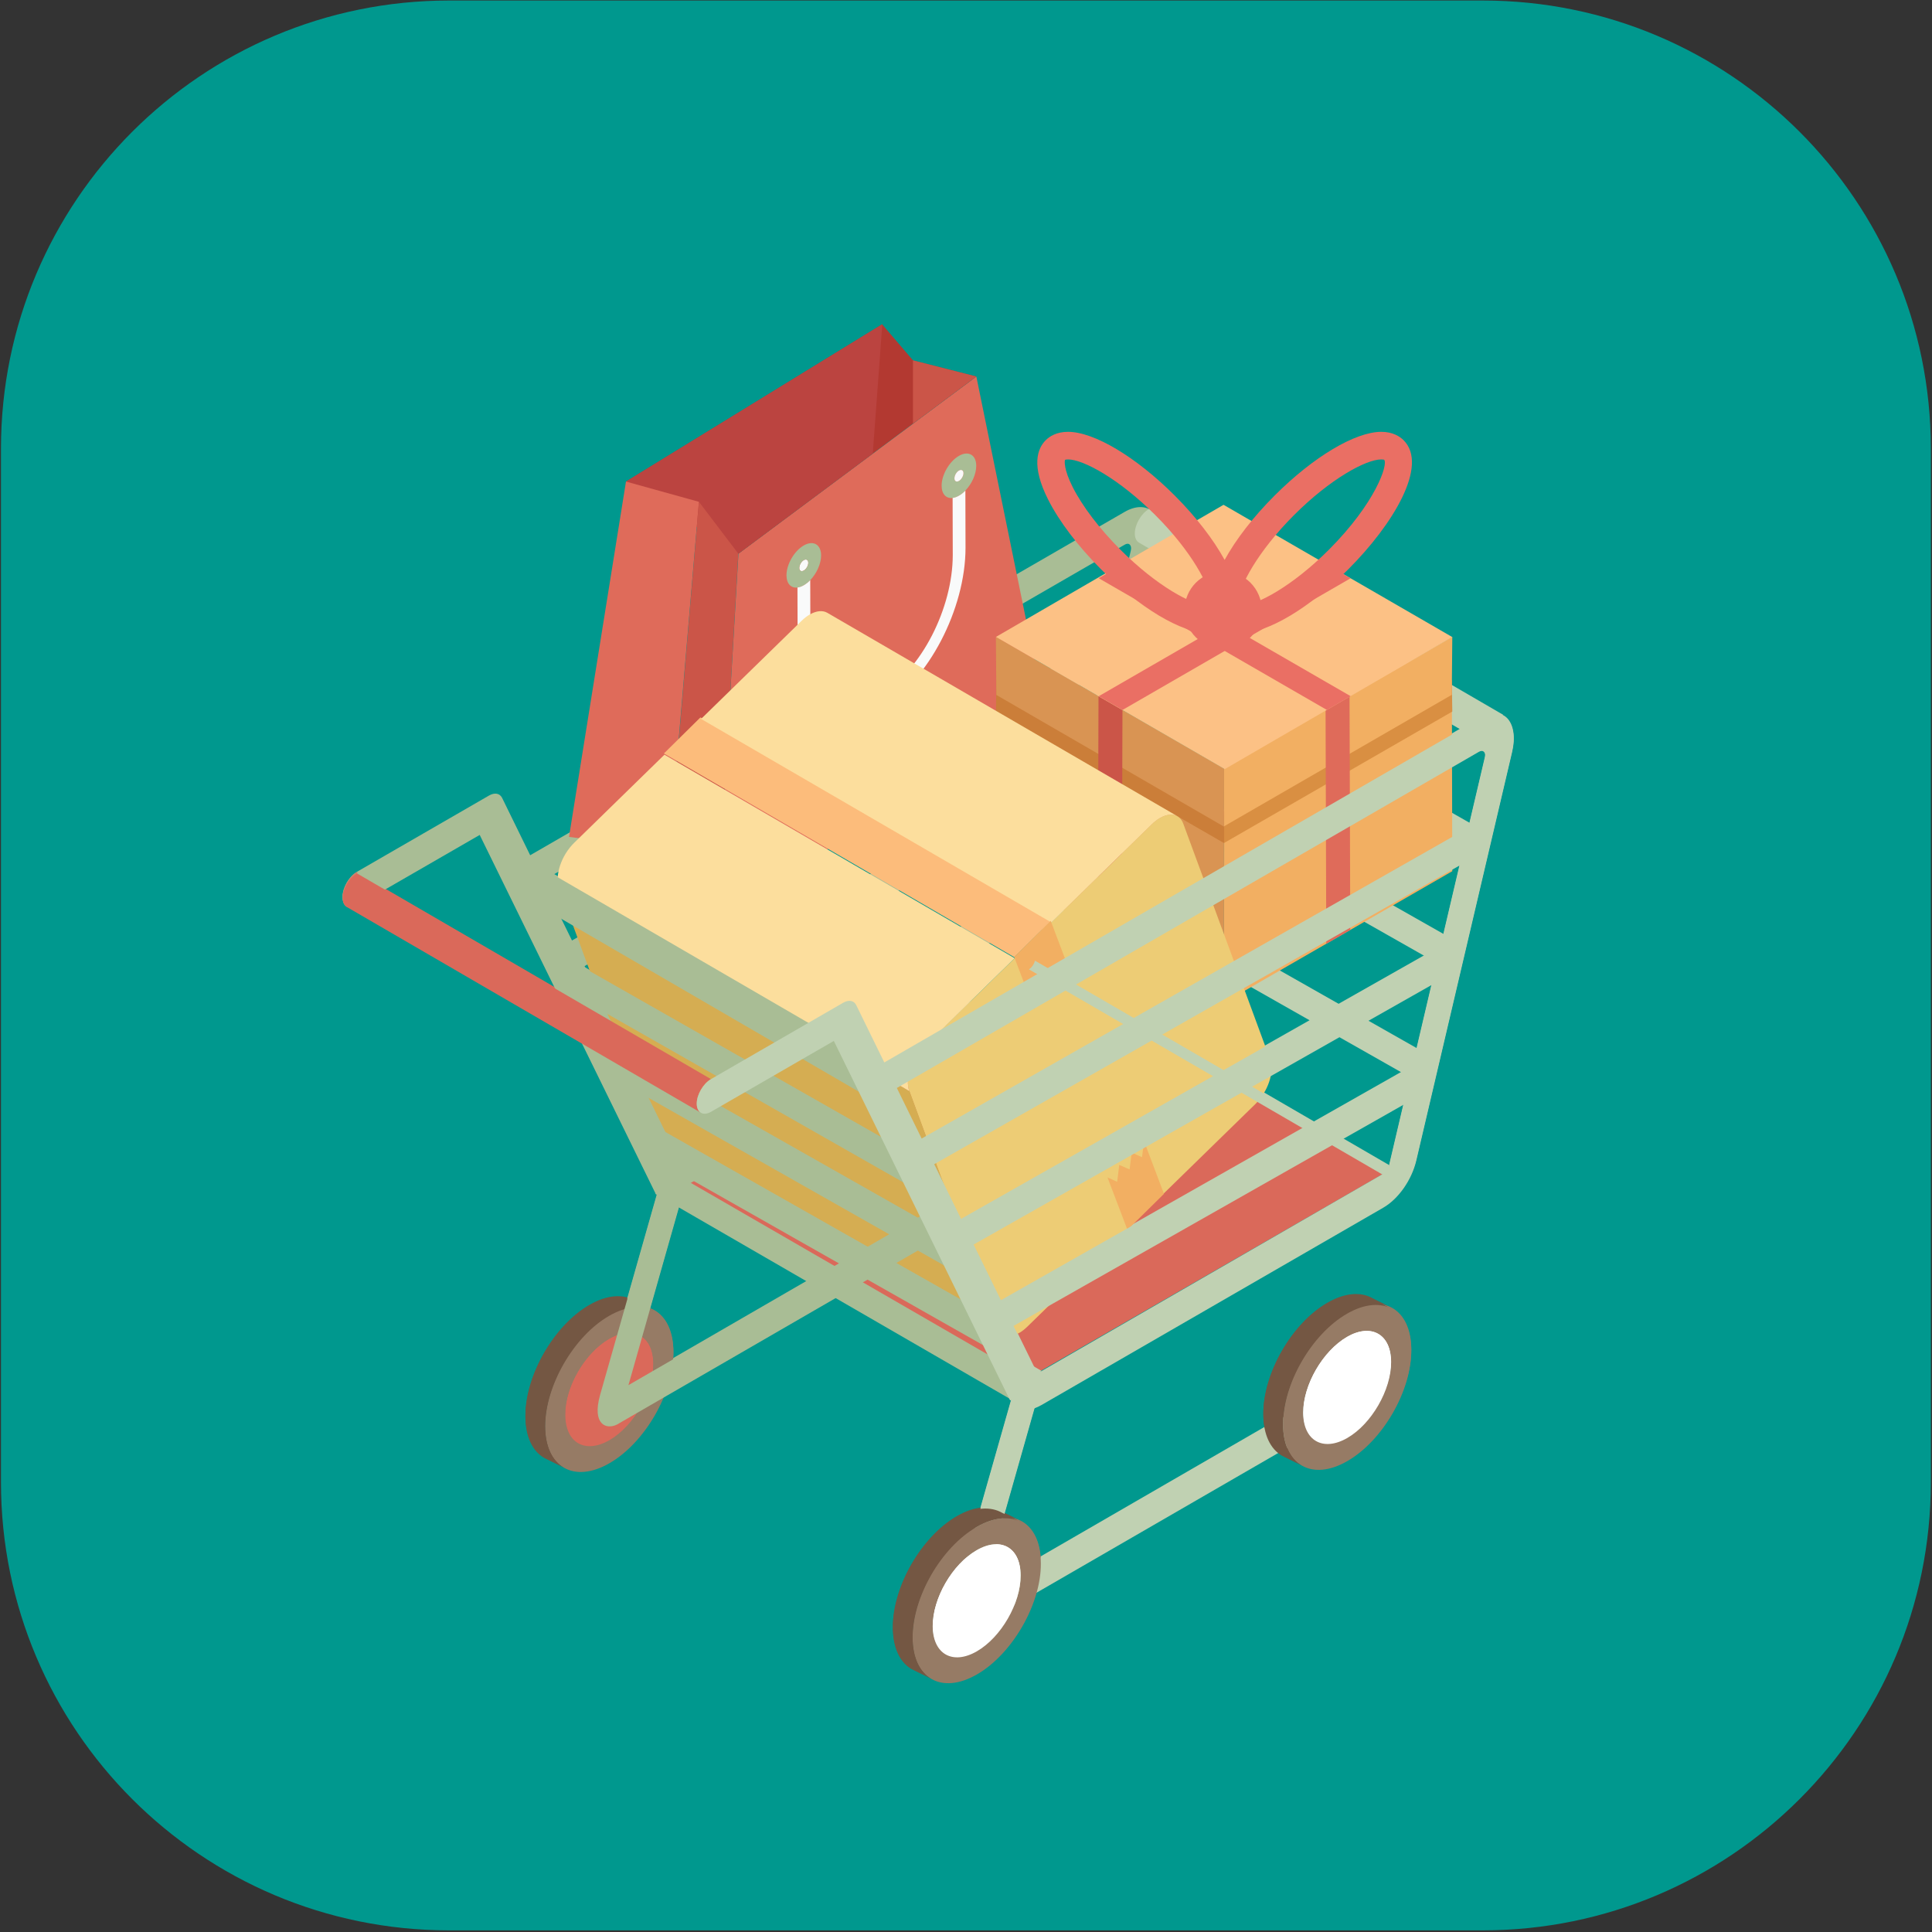 <?xml version="1.0" encoding="UTF-8" standalone="no"?>
<!DOCTYPE svg PUBLIC "-//W3C//DTD SVG 1.1//EN" "http://www.w3.org/Graphics/SVG/1.1/DTD/svg11.dtd">
<svg width="100%" height="100%" viewBox="0 0 386 386" version="1.1" xmlns="http://www.w3.org/2000/svg" xmlns:xlink="http://www.w3.org/1999/xlink" xml:space="preserve" xmlns:serif="http://www.serif.com/" style="fill-rule:evenodd;clip-rule:evenodd;stroke-linejoin:round;stroke-miterlimit:2;">
    <rect x="0" y="0" width="386" height="386" fill="#333333" stroke="none"/>
    <g transform="matrix(1,0,0,1,-7478.62,-1283.52)">
        <g transform="matrix(4.167,0,0,4.167,5062.5,0)">
            <g transform="matrix(1,0,0,1,650.913,308.045)">
                <path d="M0,92.529L-49.558,92.529C-61.424,92.529 -71.044,82.91 -71.044,71.043L-71.044,21.485C-71.044,9.619 -61.424,0 -49.558,0L0,0C11.866,0 21.486,9.619 21.486,21.485L21.486,71.043C21.486,82.91 11.866,92.529 0,92.529" style="fill:rgb(0,152,142);fill-rule:nonzero;"/>
            </g>
            <g transform="matrix(1,0,0,1,609.044,372.162)">
                <path d="M0,4.852C1.161,4.18 2.104,2.548 2.1,1.21C2.096,-0.126 1.147,-0.663 -0.013,0.007C-1.179,0.678 -2.122,2.311 -2.118,3.645C-2.115,4.982 -1.165,5.523 0,4.852M-0.018,-1.106C1.676,-2.086 3.062,-1.294 3.066,0.65C3.073,2.6 1.696,4.981 0.003,5.957C-1.695,6.938 -3.076,6.152 -3.082,4.202C-3.086,2.256 -1.715,-0.13 -0.018,-1.106" style="fill:rgb(150,123,101);fill-rule:nonzero;"/>
            </g>
            <g transform="matrix(-1,0.003,0.003,1,609.045,377.016)">
                <path d="M0.001,-4.847C-1.161,-5.514 -2.109,-4.973 -2.108,-3.638C-2.109,-2.3 -1.161,-0.668 0.001,-0.002C1.168,0.667 2.116,0.123 2.114,-1.215C2.117,-2.549 1.168,-4.179 0.001,-4.847" style="fill:rgb(218,105,90);fill-rule:nonzero;"/>
            </g>
            <g transform="matrix(1,0,0,1,610.266,378.011)">
                <path d="M0,-7.633C-0.56,-7.957 -1.334,-7.919 -2.186,-7.425C-3.883,-6.446 -5.256,-4.06 -5.251,-2.117C-5.247,-1.146 -4.905,-0.466 -4.352,-0.146L-3.407,0.324C-3.959,0.002 -4.302,-0.68 -4.304,-1.648C-4.309,-3.593 -2.937,-5.98 -1.24,-6.956C-0.388,-7.448 0.387,-7.493 0.947,-7.169L0,-7.633Z" style="fill:rgb(116,87,67);fill-rule:nonzero;"/>
            </g>
            <g transform="matrix(1,0,0,1,634.041,374.36)">
                <path d="M0,-39.941L-4.596,-20.35C-4.64,-20.177 -4.757,-20.01 -4.887,-19.935L-21.264,-10.479C-21.388,-10.409 -21.491,-10.434 -21.541,-10.539L-28.198,-24.108L-0.291,-40.226C-0.198,-40.281 -0.107,-40.285 -0.049,-40.226C0.011,-40.169 0.03,-40.066 0,-39.941M1.055,-41.801C0.738,-42.102 0.233,-42.102 -0.296,-41.796L-28.799,-25.334L-30.145,-28.085C-30.257,-28.309 -30.503,-28.351 -30.774,-28.195L-37.111,-24.536C-37.487,-24.319 -37.792,-23.788 -37.792,-23.358C-37.789,-22.925 -37.481,-22.753 -37.106,-22.967L-31.218,-26.366L-22.795,-9.185C-22.774,-9.143 -22.754,-9.104 -22.701,-9.162L-22.729,-9.068L-25.45,0.494C-25.84,1.907 -25.154,2.161 -24.64,1.907L-9.388,-6.913C-9.429,-7.146 -9.452,-7.394 -9.453,-7.662C-9.454,-7.931 -9.432,-8.204 -9.393,-8.486L-24.088,0.016L-21.596,-8.755C-21.487,-8.794 -21.374,-8.843 -21.259,-8.91L-4.882,-18.365C-4.15,-18.79 -3.511,-19.696 -3.291,-20.63L1.305,-40.223C1.462,-40.894 1.37,-41.486 1.055,-41.801" style="fill:rgb(169,189,149);fill-rule:nonzero;"/>
            </g>
            <g transform="matrix(-0.867,-0.499,-0.499,0.867,634.741,356.536)">
                <path d="M-3.41,18.833L15.288,18.833L5.009,0.898L-13.748,1.052L-3.41,18.833Z" style="fill:rgb(218,105,90);fill-rule:nonzero;"/>
            </g>
            <g transform="matrix(0.003,1,1,-0.003,615.97,345.484)">
                <path d="M15.567,-5.333L17.143,-5.333L5.349,15.607L3.771,15.607L15.567,-5.333Z" style="fill:rgb(169,189,149);fill-rule:nonzero;"/>
            </g>
            <g transform="matrix(-0.869,0.494,0.494,0.869,612.75,360.478)">
                <path d="M-29.328,-9.126L1.642,-9.126L2.416,-7.76L-28.556,-7.759L-29.328,-9.126Z" style="fill:rgb(169,189,149);fill-rule:nonzero;"/>
            </g>
            <g transform="matrix(0.003,1,1,-0.003,614.489,339.109)">
                <path d="M18.219,-6.064L19.789,-6.064L6.077,18.265L4.509,18.264L18.219,-6.064Z" style="fill:rgb(169,189,149);fill-rule:nonzero;"/>
            </g>
            <g transform="matrix(0.108,0.994,0.994,-0.108,644.296,345.251)">
                <path d="M2.045,-13.626L3.741,-13.626L15.193,2.276L13.628,2.452L2.045,-13.626Z" style="fill:rgb(192,209,178);fill-rule:nonzero;"/>
            </g>
            <g transform="matrix(0.135,0.991,0.991,-0.135,646.419,334.558)">
                <path d="M1.736,-13.054L3.458,-13.054L14.956,1.984L13.401,2.201L1.736,-13.054Z" style="fill:rgb(192,209,178);fill-rule:nonzero;"/>
            </g>
            <g transform="matrix(0.082,0.997,0.997,-0.082,645.999,340.102)">
                <path d="M2.231,-13.675L3.882,-13.675L14.851,2.419L13.287,2.552L2.231,-13.675Z" style="fill:rgb(192,209,178);fill-rule:nonzero;"/>
            </g>
            <g transform="matrix(-0.865,-0.502,-0.502,0.865,633.156,350.525)">
                <path d="M-18.143,5.394L1.494,5.394C1.421,5.26 1.404,5.061 1.452,4.888L-18.185,4.89C-18.235,5.061 -18.217,5.263 -18.143,5.394" style="fill:rgb(192,209,178);fill-rule:nonzero;"/>
            </g>
            <g transform="matrix(-0.865,-0.503,-0.503,0.865,616.355,361.554)">
                <path d="M-18.299,5.476L1.341,5.476L1.476,4.932L-18.163,4.931L-18.299,5.476Z" style="fill:rgb(192,209,178);fill-rule:nonzero;"/>
            </g>
            <g transform="matrix(-0.865,-0.502,-0.502,0.865,616.39,360.378)">
                <path d="M-18.11,4.974L1.527,4.974C1.464,4.974 1.405,4.933 1.359,4.853L-18.281,4.853C-18.234,4.933 -18.174,4.975 -18.11,4.974" style="fill:rgb(192,209,178);fill-rule:nonzero;"/>
            </g>
            <g transform="matrix(1,0,0,1,628.319,364.268)">
                <path d="M0,10.809L-17.068,0.941C-16.963,0.574 -16.706,0.244 -16.44,0.09C-16.354,0.041 -16.268,0.01 -16.183,0L0.884,9.865C0.801,9.876 0.714,9.908 0.628,9.955C0.361,10.109 0.107,10.442 0,10.809" style="fill:rgb(169,189,149);fill-rule:nonzero;"/>
            </g>
            <g transform="matrix(1,0,0,1,621.431,349.077)">
                <path d="M0,11.48L-16.98,1.613C-17.102,1.541 -17.178,1.39 -17.178,1.175C-17.18,0.745 -16.873,0.217 -16.499,0L0.481,9.865C0.105,10.082 -0.201,10.613 -0.2,11.045C-0.198,11.258 -0.123,11.41 0,11.48" style="fill:rgb(169,189,149);fill-rule:nonzero;"/>
            </g>
            <g transform="matrix(0.392,0.92,0.92,-0.392,620.227,356.651)">
                <path d="M0.02,-11.378L2.284,-11.378L17.217,0.025L15.766,0.65L0.02,-11.378Z" style="fill:rgb(169,189,149);fill-rule:nonzero;"/>
            </g>
            <g transform="matrix(0.407,0.913,0.913,-0.407,616.657,349.368)">
                <path d="M-0.106,-10.901L2.199,-10.901L16.797,-0.168L15.366,0.476L-0.106,-10.901Z" style="fill:rgb(169,189,149);fill-rule:nonzero;"/>
            </g>
            <g transform="matrix(0.38,0.925,0.925,-0.38,618.882,353.181)">
                <path d="M0.091,-11.392L2.303,-11.392L16.989,0.13L15.537,0.733L0.091,-11.392Z" style="fill:rgb(169,189,149);fill-rule:nonzero;"/>
            </g>
            <g transform="matrix(0.003,1,1,-0.003,632.836,354.868)">
                <path d="M15.567,-5.332L17.142,-5.332L5.349,15.607L3.771,15.607L15.567,-5.332Z" style="fill:rgb(192,209,178);fill-rule:nonzero;"/>
            </g>
            <g transform="matrix(-0.869,0.494,0.494,0.869,629.614,369.861)">
                <path d="M-29.331,-9.125L1.641,-9.125L2.414,-7.758L-28.558,-7.759L-29.331,-9.125Z" style="fill:rgb(192,209,178);fill-rule:nonzero;"/>
            </g>
            <g transform="matrix(0.003,1,1,-0.003,631.347,348.497)">
                <path d="M18.211,-6.067L19.78,-6.067L6.085,18.269L4.517,18.271L18.211,-6.067Z" style="fill:rgb(192,209,178);fill-rule:nonzero;"/>
            </g>
            <g transform="matrix(1,0,0,1,613.429,349.836)">
                <path d="M0,11.481L-16.979,1.615C-17.101,1.542 -17.178,1.393 -17.179,1.177C-17.181,0.747 -16.874,0.218 -16.499,0L0.481,9.868C0.105,10.085 -0.201,10.614 -0.2,11.045C-0.199,11.258 -0.122,11.413 0,11.481" style="fill:rgb(218,105,90);fill-rule:nonzero;"/>
            </g>
            <g transform="matrix(1,0,0,1,651.411,332.423)">
                <path d="M0,11.481L-16.979,1.614C-17.1,1.543 -17.178,1.392 -17.178,1.176C-17.179,0.746 -16.873,0.217 -16.498,0L0.481,9.868C0.106,10.084 -0.2,10.614 -0.199,11.045C-0.198,11.258 -0.122,11.413 0,11.481" style="fill:rgb(192,209,178);fill-rule:nonzero;"/>
            </g>
            <g transform="matrix(1,0,0,1,651.021,384.236)">
                <path d="M0,-39.939L-4.598,-20.348C-4.64,-20.175 -4.757,-20.009 -4.887,-19.933L-21.264,-10.477C-21.388,-10.404 -21.492,-10.431 -21.542,-10.537L-28.198,-24.109L-0.291,-40.225C-0.199,-40.279 -0.106,-40.283 -0.05,-40.223C0.011,-40.166 0.03,-40.065 0,-39.939M1.054,-41.795C0.738,-42.102 0.234,-42.1 -0.297,-41.795L-28.799,-25.332L-30.145,-28.08C-30.256,-28.307 -30.504,-28.35 -30.775,-28.192L-37.112,-24.532C-37.487,-24.315 -37.793,-23.786 -37.792,-23.355C-37.79,-22.925 -37.483,-22.749 -37.107,-22.966L-31.219,-26.364L-22.796,-9.184C-22.775,-9.142 -22.753,-9.101 -22.702,-9.159L-22.73,-9.066L-25.45,0.497C-25.841,1.909 -25.154,2.163 -24.641,1.909L-9.388,-6.91C-9.43,-7.14 -9.452,-7.39 -9.454,-7.66C-9.455,-7.927 -9.433,-8.201 -9.394,-8.48L-24.087,0.018L-21.596,-8.752C-21.488,-8.791 -21.374,-8.842 -21.26,-8.908L-4.883,-18.364C-4.15,-18.785 -3.512,-19.693 -3.293,-20.628L1.303,-40.219C1.462,-40.891 1.37,-41.482 1.054,-41.795" style="fill:rgb(192,209,178);fill-rule:nonzero;"/>
            </g>
            <g transform="matrix(1,0,0,1,644.422,372.063)">
                <path d="M0,4.845C1.161,4.177 2.104,2.542 2.099,1.204C2.096,-0.129 1.147,-0.669 -0.014,0C-1.18,0.676 -2.121,2.306 -2.117,3.64C-2.113,4.98 -1.166,5.518 0,4.845M-0.017,-1.111C1.677,-2.089 3.061,-1.301 3.067,0.646C3.073,2.596 1.696,4.977 0.002,5.954C-1.695,6.934 -3.075,6.145 -3.081,4.195C-3.087,2.252 -1.714,-0.133 -0.017,-1.111" style="fill:rgb(150,123,101);fill-rule:nonzero;"/>
            </g>
            <g transform="matrix(-1,0.003,0.003,1,644.427,376.912)">
                <path d="M0.004,-4.848C-1.159,-5.515 -2.105,-4.971 -2.106,-3.638C-2.107,-2.3 -1.158,-0.669 0.004,-0.003C1.172,0.667 2.118,0.125 2.119,-1.215C2.118,-2.548 1.172,-4.175 0.004,-4.848" style="fill:white;fill-rule:nonzero;"/>
            </g>
            <g transform="matrix(1,0,0,1,645.645,377.907)">
                <path d="M0,-7.634C-0.559,-7.96 -1.334,-7.916 -2.186,-7.421C-3.883,-6.443 -5.256,-4.06 -5.25,-2.114C-5.248,-1.145 -4.905,-0.463 -4.353,-0.144L-3.407,0.326C-3.96,0.003 -4.302,-0.68 -4.304,-1.648C-4.31,-3.592 -2.937,-5.976 -1.24,-6.954C-0.387,-7.447 0.388,-7.492 0.946,-7.166L0,-7.634Z" style="fill:rgb(116,87,67);fill-rule:nonzero;"/>
            </g>
            <g transform="matrix(1,0,0,1,626.66,382.287)">
                <path d="M0,4.852C1.161,4.18 2.105,2.549 2.1,1.21C2.096,-0.126 1.148,-0.665 -0.014,0.007C-1.179,0.68 -2.122,2.311 -2.117,3.647C-2.114,4.982 -1.165,5.523 0,4.852M-0.017,-1.107C1.678,-2.087 3.063,-1.295 3.068,0.651C3.073,2.6 1.697,4.982 0.004,5.959C-1.694,6.939 -3.076,6.151 -3.082,4.202C-3.087,2.256 -1.714,-0.128 -0.017,-1.107" style="fill:rgb(150,123,101);fill-rule:nonzero;"/>
            </g>
            <g transform="matrix(-1,0.003,0.003,1,626.664,387.138)">
                <path d="M0.005,-4.844C-1.158,-5.513 -2.106,-4.97 -2.105,-3.635C-2.107,-2.296 -1.158,-0.665 0.005,0.001C1.171,0.669 2.117,0.125 2.118,-1.21C2.118,-2.546 1.172,-4.173 0.005,-4.844" style="fill:white;fill-rule:nonzero;"/>
            </g>
            <g transform="matrix(1,0,0,1,627.884,388.134)">
                <path d="M0,-7.63C-0.56,-7.957 -1.335,-7.913 -2.186,-7.42C-3.883,-6.439 -5.257,-4.057 -5.251,-2.112C-5.248,-1.143 -4.906,-0.461 -4.353,-0.142L-3.407,0.327C-3.96,0.005 -4.302,-0.677 -4.305,-1.645C-4.31,-3.59 -2.937,-5.974 -1.24,-6.953C-0.388,-7.445 0.386,-7.49 0.946,-7.164L0,-7.63Z" style="fill:rgb(116,87,67);fill-rule:nonzero;"/>
            </g>
            <g transform="matrix(-0.802,0.597,0.597,0.802,626.183,351.927)">
                <path d="M-15.802,-20.47L-1.58,-20.47L9.506,-7.265L-8.617,-5.142L-15.802,-20.47Z" style="fill:rgb(223,107,90);fill-rule:nonzero;"/>
            </g>
            <g transform="matrix(1,0,0,1,622.117,334.566)">
                <path d="M0,-10.997L-12.281,-3.458L-6.894,0L4.512,-8.495L1.479,-9.268L0,-10.997Z" style="fill:rgb(179,57,49);fill-rule:nonzero;"/>
            </g>
            <g transform="matrix(1,0,0,1,622.125,334.562)">
                <path d="M0,-10.987L-0.008,-10.992L-12.289,-3.453L-6.903,0.005L-0.456,-4.796L0,-10.987Z" style="fill:rgb(187,68,64);fill-rule:nonzero;"/>
            </g>
            <g transform="matrix(-0.992,-0.125,-0.125,0.992,609.635,330.966)">
                <path d="M-4.486,17.366L0.363,17.366L-0.217,0.117L-3.808,0.643L-4.486,17.366Z" style="fill:rgb(223,107,90);fill-rule:nonzero;"/>
            </g>
            <g transform="matrix(-0.605,-0.796,-0.796,0.605,621.025,335.455)">
                <path d="M-8.882,15.294L-5.085,15.294L7.342,4.082L4.218,4.083L-8.882,15.294Z" style="fill:rgb(203,85,72);fill-rule:nonzero;"/>
            </g>
            <g transform="matrix(1,0,0,1,626.629,327.557)">
                <path d="M0,-1.486L-3.033,-2.259L-3.033,0.773L0,-1.486Z" style="fill:rgb(203,85,72);fill-rule:nonzero;"/>
            </g>
            <g transform="matrix(1,0,0,1,625.8,330.468)">
                <path d="M0,0.611C0.119,0.543 0.218,0.374 0.218,0.239C0.217,0.102 0.117,0.046 -0.001,0.114C-0.12,0.183 -0.215,0.352 -0.215,0.488C-0.215,0.625 -0.118,0.679 0,0.611M-0.003,-0.589C0.454,-0.853 0.828,-0.641 0.83,-0.115C0.831,0.288 0.614,0.757 0.308,1.073C0.214,1.171 0.11,1.255 0.002,1.318C-0.106,1.38 -0.208,1.416 -0.304,1.427C-0.61,1.464 -0.829,1.245 -0.83,0.843C-0.832,0.317 -0.461,-0.325 -0.003,-0.589" style="fill:rgb(169,189,149);fill-rule:nonzero;"/>
            </g>
            <g transform="matrix(1,-0.002,-0.002,-1,625.8,331.079)">
                <path d="M-0,0C-0.119,-0.068 -0.216,-0.014 -0.215,0.123C-0.215,0.259 -0.12,0.428 -0,0.497C0.118,0.565 0.218,0.509 0.218,0.372C0.218,0.237 0.119,0.068 -0,0" style="fill:rgb(249,250,250);fill-rule:nonzero;"/>
            </g>
            <g transform="matrix(1,-0.002,-0.002,-1,618.362,335.374)">
                <path d="M-0,0C-0.119,-0.068 -0.216,-0.013 -0.215,0.124C-0.215,0.26 -0.12,0.429 -0,0.498C0.118,0.566 0.215,0.508 0.215,0.37C0.215,0.235 0.119,0.068 -0,0" style="fill:rgb(249,250,250);fill-rule:nonzero;"/>
            </g>
            <g transform="matrix(1,0,0,1,618.362,334.762)">
                <path d="M0,0.613C0.119,0.545 0.215,0.378 0.215,0.243C0.214,0.105 0.117,0.047 -0.001,0.115C-0.12,0.184 -0.215,0.353 -0.215,0.489C-0.215,0.626 -0.118,0.681 0,0.613M-0.004,-0.588C0.454,-0.851 0.827,-0.639 0.83,-0.113C0.83,0.288 0.614,0.758 0.308,1.075C0.214,1.173 0.111,1.256 0.002,1.319C-0.106,1.381 -0.209,1.417 -0.304,1.429C-0.611,1.464 -0.829,1.247 -0.831,0.845C-0.832,0.319 -0.461,-0.324 -0.004,-0.588" style="fill:rgb(169,189,149);fill-rule:nonzero;"/>
            </g>
            <g transform="matrix(1,0,0,1,625.802,342.978)">
                <path d="M0,-11.192C0.109,-11.254 0.213,-11.338 0.307,-11.436L0.314,-8.693C0.312,-5.75 -1.479,-2.322 -3.679,-1.039C-5.902,0.244 -7.714,-1.108 -7.736,-4.044L-7.744,-6.788C-7.649,-6.8 -7.546,-6.835 -7.438,-6.898C-7.329,-6.961 -7.226,-7.043 -7.132,-7.142L-7.124,-4.398C-7.103,-1.852 -5.568,-0.656 -3.698,-1.736C-1.817,-2.834 -0.301,-5.786 -0.298,-8.341L-0.305,-11.083C-0.21,-11.094 -0.108,-11.13 0,-11.192" style="fill:rgb(249,250,250);fill-rule:nonzero;"/>
            </g>
            <g transform="matrix(-0.866,0.5,0.5,0.866,642.961,357.83)">
                <path d="M-13.855,-11.049L-1.247,-11.049L2.985,-3.729L-9.643,-3.715L-13.855,-11.049Z" style="fill:rgb(242,175,98);fill-rule:nonzero;"/>
            </g>
            <g transform="matrix(-0.866,0.5,0.5,0.866,641.225,350.64)">
                <path d="M-12.119,-4.577L0.489,-4.577L1.249,-3.263L-11.379,-3.249L-12.119,-4.577Z" style="fill:rgb(217,143,66);fill-rule:nonzero;"/>
            </g>
            <g transform="matrix(-0.866,0.5,0.5,0.866,640.149,347.345)">
                <path d="M-11.043,-0.565L1.565,-0.565L0.171,-2.976L-12.456,-2.962L-11.043,-0.565Z" style="fill:rgb(242,175,98);fill-rule:nonzero;"/>
            </g>
            <g transform="matrix(-0.866,0.5,0.5,0.866,646.458,352.757)">
                <path d="M-4.012,-10.809L-2.685,-10.809L2.896,-1.075L1.568,-1.075L-4.012,-10.809Z" style="fill:rgb(223,107,90);fill-rule:nonzero;"/>
            </g>
            <g transform="matrix(0.866,0.501,0.501,-0.866,632.022,339.604)">
                <path d="M-2.964,-3.717L9.645,-3.717L13.877,-11.038L1.249,-11.051L-2.964,-3.717Z" style="fill:rgb(217,148,83);fill-rule:nonzero;"/>
            </g>
            <g transform="matrix(0.866,0.5,0.5,-0.866,630.285,338.422)">
                <path d="M-1.228,-3.251L11.381,-3.251L12.141,-4.566L-0.487,-4.579L-1.228,-3.251Z" style="fill:rgb(203,126,57);fill-rule:nonzero;"/>
            </g>
            <g transform="matrix(0.866,0.501,0.501,-0.866,629.21,338.85)">
                <path d="M-0.152,-2.963L12.457,-2.963L11.063,-0.552L-1.564,-0.566L-0.152,-2.963Z" style="fill:rgb(217,148,83);fill-rule:nonzero;"/>
            </g>
            <g transform="matrix(0.866,0.5,0.5,-0.866,635.536,341.916)">
                <path d="M-2.895,-1.074L-1.568,-1.074L4.012,-10.809L2.685,-10.808L-2.895,-1.074Z" style="fill:rgb(203,85,72);fill-rule:nonzero;"/>
            </g>
            <g transform="matrix(-0.865,0.502,0.502,0.865,629.053,344.053)">
                <path d="M-20.398,5.494L-7.784,5.494L-1.479,-5.494L-14.095,-5.495L-20.398,5.494Z" style="fill:rgb(252,193,133);fill-rule:nonzero;"/>
            </g>
            <g transform="matrix(0.866,-0.5,-0.5,-0.866,636.045,344.044)">
                <path d="M-1.089,2.919L11.54,2.919L10.882,4.061L-1.748,4.06L-1.089,2.919Z" style="fill:rgb(234,111,100);fill-rule:nonzero;"/>
            </g>
            <g transform="matrix(-0.866,-0.5,-0.5,0.866,636.044,333.099)">
                <path d="M-10.884,4.061L1.746,4.061L1.088,2.919L-11.542,2.92L-10.884,4.061Z" style="fill:rgb(234,111,100);fill-rule:nonzero;"/>
            </g>
            <g transform="matrix(1,0,0,1,639.353,330.047)">
                <path d="M0,7.001C-0.077,7.001 -0.121,6.989 -0.13,6.989C-0.131,6.989 -0.132,6.989 -0.132,6.99C-0.138,6.982 -0.152,6.937 -0.152,6.848C-0.152,6.115 0.783,4.401 2.516,2.668C4.249,0.935 5.963,0.001 6.697,0.001C6.784,0.001 6.829,0.016 6.833,0.016C7.038,0.226 6.422,2.093 4.182,4.333C2.448,6.066 0.733,7.001 0,7.001M-1.469,6.948C-1.474,6.959 -1.478,6.972 -1.484,6.98C-1.493,6.984 -1.538,7.001 -1.626,7.001C-2.36,7.001 -4.075,6.065 -5.807,4.332C-6.814,3.325 -7.628,2.258 -8.099,1.327C-8.537,0.459 -8.49,0.067 -8.464,0.021C-8.455,0.015 -8.411,0.001 -8.323,0.001C-7.589,0.001 -5.875,0.934 -4.141,2.666C-2.326,4.481 -1.578,6.052 -1.465,6.693C-1.469,6.745 -1.474,6.799 -1.474,6.849C-1.474,6.883 -1.471,6.914 -1.469,6.948M7.768,-0.919C7.583,-1.103 7.247,-1.322 6.697,-1.322C5.445,-1.322 3.437,-0.122 1.582,1.734C0.547,2.767 -0.281,3.847 -0.814,4.819C-1.355,3.831 -2.192,2.748 -3.207,1.732C-5.063,-0.123 -7.072,-1.322 -8.323,-1.322C-8.875,-1.322 -9.21,-1.103 -9.393,-0.919C-9.793,-0.52 -10.099,0.298 -9.278,1.923C-8.747,2.974 -7.846,4.162 -6.742,5.266C-4.885,7.123 -2.878,8.323 -1.626,8.323C-1.271,8.323 -1.005,8.231 -0.813,8.117C-0.62,8.231 -0.356,8.323 0,8.323C1.251,8.323 3.259,7.123 5.116,5.268C7.243,3.141 8.981,0.296 7.768,-0.919" style="fill:rgb(234,111,100);fill-rule:nonzero;"/>
            </g>
            <g transform="matrix(0,-1,-1,0,638.471,335.417)">
                <path d="M-1.854,-1.85C-2.874,-1.85 -3.704,-1.021 -3.704,0.002C-3.704,1.026 -2.874,1.854 -1.854,1.854C-0.829,1.854 0,1.026 0,0.002C0,-1.021 -0.829,-1.85 -1.854,-1.85" style="fill:rgb(234,111,100);fill-rule:nonzero;"/>
            </g>
            <g transform="matrix(1,0,0,1,640.725,360.223)">
                <path d="M0,-1.396L-4.17,-12.715C-4.341,-13.177 -4.8,-13.261 -5.288,-12.98C-5.415,-12.907 -5.542,-12.811 -5.669,-12.688L-16.583,-2.032C-17.196,-1.433 -17.518,-0.476 -17.308,0.109L-13.14,11.436C-13.041,11.714 -12.82,11.865 -12.541,11.86C-12.376,11.855 -12.205,11.804 -12.023,11.699C-11.894,11.627 -11.768,11.525 -11.639,11.4L-0.725,0.745C-0.112,0.153 0.215,-0.812 0,-1.396" style="fill:rgb(237,204,117);fill-rule:nonzero;"/>
            </g>
            <g transform="matrix(-0.865,-0.503,-0.503,0.865,617.316,339.414)">
                <path d="M-16.907,6.932L2.513,6.932L1.869,4.558L-17.551,4.555L-16.907,6.932Z" style="fill:rgb(252,188,123);fill-rule:nonzero;"/>
            </g>
            <g transform="matrix(-0.865,-0.502,-0.502,0.865,613.342,346.735)">
                <path d="M-24.838,14.393L-5.418,14.393L3.879,6.693L-15.542,6.694L-24.838,14.393Z" style="fill:rgb(213,173,82);fill-rule:nonzero;"/>
            </g>
            <g transform="matrix(1,0,0,1,607.351,356.105)">
                <path d="M0,-7.674C-0.613,-7.074 -0.935,-6.118 -0.725,-5.532L16.066,4.226C15.856,3.642 16.178,2.684 16.791,2.085L21.121,-2.143L4.329,-11.9L0,-7.674Z" style="fill:rgb(252,222,157);fill-rule:nonzero;"/>
            </g>
            <g transform="matrix(1,0,0,1,619.488,352.119)">
                <path d="M0,-14.718C-0.222,-14.846 -0.526,-14.817 -0.843,-14.634C-0.969,-14.561 -1.097,-14.464 -1.223,-14.342L-6.051,-9.629L10.74,0.128L15.568,-4.585C15.694,-4.708 15.821,-4.803 15.948,-4.877C16.266,-5.06 16.569,-5.088 16.791,-4.961L0,-14.718Z" style="fill:rgb(252,222,157);fill-rule:nonzero;"/>
            </g>
            <g transform="matrix(1,0,0,1,630.201,356.414)">
                <path d="M0,-4.241L0.029,-4.166L0.952,-1.725L0.493,-1.929L0.393,-1.123L-0.101,-1.341L-0.21,-0.53L-0.704,-0.748L-0.798,0L-1.729,-2.452L-1.751,-2.51L0,-4.241Z" style="fill:rgb(242,175,98);fill-rule:nonzero;"/>
            </g>
            <g transform="matrix(1,0,0,1,634.679,366.987)">
                <path d="M0,-4.243L0.945,-1.745L0.951,-1.725L-0.799,0L-0.811,-0.032L-1.757,-2.515L-1.292,-2.304L-1.192,-3.113L-0.697,-2.896L-0.595,-3.703L-0.102,-3.483L0,-4.243Z" style="fill:rgb(242,175,98);fill-rule:nonzero;"/>
            </g>
            <g transform="matrix(1,0,0,1,609.044,372.218)">
                <path d="M0,4.852C1.161,4.18 2.104,2.548 2.1,1.21C2.096,-0.126 1.147,-0.663 -0.013,0.007C-1.179,0.678 -2.122,2.311 -2.118,3.645C-2.115,4.982 -1.165,5.523 0,4.852M-0.018,-1.106C1.676,-2.086 3.062,-1.293 3.066,0.65C3.073,2.601 1.696,4.981 0.003,5.957C-1.695,6.938 -3.076,6.152 -3.082,4.202C-3.086,2.256 -1.715,-0.13 -0.018,-1.106" style="fill:rgb(150,123,101);fill-rule:nonzero;"/>
            </g>
            <g transform="matrix(-1,0.003,0.003,1,609.045,377.071)">
                <path d="M0.001,-4.846C-1.161,-5.513 -2.109,-4.973 -2.108,-3.637C-2.109,-2.299 -1.161,-0.668 0.001,-0.001C1.168,0.667 2.116,0.123 2.114,-1.214C2.117,-2.548 1.168,-4.178 0.001,-4.846" style="fill:rgb(218,105,90);fill-rule:nonzero;"/>
            </g>
            <g transform="matrix(1,0,0,1,610.266,378.068)">
                <path d="M0,-7.633C-0.56,-7.957 -1.334,-7.919 -2.186,-7.425C-3.883,-6.446 -5.256,-4.06 -5.251,-2.117C-5.247,-1.146 -4.905,-0.466 -4.352,-0.146L-3.407,0.324C-3.959,0.002 -4.302,-0.68 -4.304,-1.648C-4.309,-3.593 -2.937,-5.98 -1.24,-6.956C-0.388,-7.448 0.387,-7.493 0.947,-7.169L0,-7.633Z" style="fill:rgb(116,87,67);fill-rule:nonzero;"/>
            </g>
            <g transform="matrix(1,0,0,1,605.243,373.561)">
                <path d="M0,-24.478L-1.346,-27.229C-1.458,-27.453 -1.704,-27.495 -1.975,-27.339L-8.312,-23.68C-8.688,-23.462 -8.993,-22.932 -8.993,-22.502C-8.99,-22.069 -8.683,-21.897 -8.307,-22.111L-2.42,-25.509L6.004,-8.329C6.025,-8.287 6.045,-8.248 6.098,-8.305L6.069,-8.212L3.349,1.35C2.958,2.763 3.645,3.017 4.158,2.763L19.41,-6.057C19.37,-6.29 19.347,-6.538 19.345,-6.806C19.345,-7.075 19.367,-7.348 19.406,-7.63L4.711,0.872L7.203,-7.899C7.312,-7.938 7.424,-7.987 7.54,-8.054L7.535,-9.623C7.411,-9.553 7.308,-9.578 7.258,-9.683L0.601,-23.252L0,-24.478Z" style="fill:rgb(169,189,149);fill-rule:nonzero;"/>
            </g>
            <g transform="matrix(-0.865,-0.502,-0.502,0.865,633.156,350.581)">
                <path d="M-18.143,5.394L1.494,5.394C1.421,5.26 1.404,5.061 1.452,4.888L-18.185,4.89C-18.235,5.061 -18.217,5.263 -18.143,5.394" style="fill:rgb(192,209,178);fill-rule:nonzero;"/>
            </g>
            <g transform="matrix(-0.865,-0.503,-0.503,0.865,616.355,361.61)">
                <path d="M-18.299,5.476L1.341,5.476L1.476,4.932L-18.163,4.931L-18.299,5.476Z" style="fill:rgb(192,209,178);fill-rule:nonzero;"/>
            </g>
            <g transform="matrix(-0.865,-0.502,-0.502,0.865,616.39,360.434)">
                <path d="M-18.11,4.974L1.527,4.974C1.463,4.975 1.405,4.933 1.359,4.853L-18.281,4.853C-18.234,4.933 -18.174,4.975 -18.11,4.974" style="fill:rgb(192,209,178);fill-rule:nonzero;"/>
            </g>
            <g transform="matrix(1,0,0,1,628.319,364.324)">
                <path d="M0,10.809L-17.068,0.941C-16.963,0.574 -16.706,0.244 -16.44,0.09C-16.354,0.041 -16.268,0.01 -16.183,0L0.884,9.865C0.801,9.876 0.714,9.908 0.628,9.955C0.361,10.109 0.107,10.442 0,10.809" style="fill:rgb(169,189,149);fill-rule:nonzero;"/>
            </g>
            <g transform="matrix(1,0,0,1,621.431,349.133)">
                <path d="M0,11.48L-16.98,1.613C-17.102,1.541 -17.178,1.39 -17.178,1.175C-17.18,0.746 -16.873,0.217 -16.499,0L0.481,9.865C0.105,10.082 -0.201,10.613 -0.2,11.045C-0.198,11.258 -0.123,11.41 0,11.48" style="fill:rgb(169,189,149);fill-rule:nonzero;"/>
            </g>
            <g transform="matrix(0.392,0.92,0.92,-0.392,620.227,356.708)">
                <path d="M0.02,-11.378L2.284,-11.378L17.217,0.025L15.766,0.65L0.02,-11.378Z" style="fill:rgb(169,189,149);fill-rule:nonzero;"/>
            </g>
            <g transform="matrix(0.407,0.913,0.913,-0.407,616.657,349.425)">
                <path d="M-0.106,-10.901L2.199,-10.901L16.797,-0.168L15.366,0.476L-0.106,-10.901Z" style="fill:rgb(169,189,149);fill-rule:nonzero;"/>
            </g>
            <g transform="matrix(0.38,0.925,0.925,-0.38,618.882,353.237)">
                <path d="M0.091,-11.392L2.303,-11.392L16.989,0.13L15.537,0.733L0.091,-11.392Z" style="fill:rgb(169,189,149);fill-rule:nonzero;"/>
            </g>
            <g transform="matrix(0.003,1,1,-0.003,632.836,354.924)">
                <path d="M15.567,-5.332L17.142,-5.332L5.349,15.607L3.771,15.607L15.567,-5.332Z" style="fill:rgb(192,209,178);fill-rule:nonzero;"/>
            </g>
            <g transform="matrix(-0.869,0.494,0.494,0.869,629.614,369.917)">
                <path d="M-29.331,-9.125L1.641,-9.125L2.414,-7.758L-28.558,-7.759L-29.331,-9.125Z" style="fill:rgb(192,209,178);fill-rule:nonzero;"/>
            </g>
            <g transform="matrix(0.003,1,1,-0.003,631.347,348.553)">
                <path d="M18.211,-6.067L19.78,-6.067L6.085,18.269L4.517,18.271L18.211,-6.067Z" style="fill:rgb(192,209,178);fill-rule:nonzero;"/>
            </g>
            <g transform="matrix(1,0,0,1,613.429,349.892)">
                <path d="M0,11.481L-16.979,1.615C-17.101,1.542 -17.178,1.393 -17.179,1.176C-17.181,0.746 -16.874,0.217 -16.499,0L0.481,9.868C0.105,10.085 -0.201,10.614 -0.2,11.045C-0.199,11.258 -0.122,11.413 0,11.481" style="fill:rgb(218,105,90);fill-rule:nonzero;"/>
            </g>
            <g transform="matrix(1,0,0,1,651.021,384.293)">
                <path d="M0,-39.939L-4.598,-20.348C-4.64,-20.175 -4.757,-20.009 -4.887,-19.933L-21.264,-10.477C-21.388,-10.404 -21.492,-10.431 -21.542,-10.537L-28.198,-24.108L-0.291,-40.225C-0.199,-40.279 -0.106,-40.283 -0.05,-40.223C0.011,-40.166 0.03,-40.065 0,-39.939M1.054,-41.795C0.738,-42.102 0.234,-42.1 -0.297,-41.795L-28.799,-25.332L-30.145,-28.08C-30.256,-28.306 -30.504,-28.35 -30.775,-28.192L-37.112,-24.532C-37.487,-24.315 -37.793,-23.786 -37.792,-23.355C-37.79,-22.925 -37.483,-22.749 -37.107,-22.966L-31.219,-26.364L-22.796,-9.184C-22.775,-9.142 -22.753,-9.101 -22.702,-9.159L-22.73,-9.066L-25.45,0.497C-25.841,1.909 -25.154,2.163 -24.641,1.909L-9.388,-6.91C-9.43,-7.14 -9.452,-7.39 -9.454,-7.66C-9.455,-7.927 -9.433,-8.201 -9.394,-8.48L-24.087,0.018L-21.596,-8.752C-21.488,-8.791 -21.374,-8.842 -21.26,-8.908L-4.883,-18.364C-4.15,-18.785 -3.512,-19.693 -3.293,-20.628L1.303,-40.219C1.462,-40.891 1.37,-41.482 1.054,-41.795" style="fill:rgb(192,209,178);fill-rule:nonzero;"/>
            </g>
            <g transform="matrix(1,0,0,1,644.422,372.12)">
                <path d="M0,4.845C1.161,4.177 2.104,2.542 2.099,1.204C2.096,-0.129 1.147,-0.669 -0.014,0C-1.18,0.676 -2.121,2.306 -2.117,3.64C-2.113,4.98 -1.166,5.519 0,4.845M-0.017,-1.111C1.677,-2.089 3.061,-1.301 3.067,0.646C3.073,2.596 1.696,4.978 0.002,5.954C-1.695,6.934 -3.075,6.145 -3.081,4.195C-3.087,2.252 -1.714,-0.133 -0.017,-1.111" style="fill:rgb(150,123,101);fill-rule:nonzero;"/>
            </g>
            <g transform="matrix(-1,0.003,0.003,1,644.427,376.968)">
                <path d="M0.004,-4.848C-1.159,-5.515 -2.105,-4.971 -2.106,-3.638C-2.107,-2.3 -1.158,-0.669 0.004,-0.003C1.172,0.667 2.118,0.125 2.119,-1.215C2.118,-2.548 1.172,-4.175 0.004,-4.848" style="fill:white;fill-rule:nonzero;"/>
            </g>
            <g transform="matrix(1,0,0,1,645.645,377.963)">
                <path d="M0,-7.634C-0.559,-7.96 -1.334,-7.915 -2.186,-7.421C-3.883,-6.443 -5.256,-4.06 -5.25,-2.114C-5.248,-1.145 -4.905,-0.463 -4.353,-0.144L-3.407,0.326C-3.96,0.003 -4.302,-0.68 -4.304,-1.648C-4.31,-3.592 -2.937,-5.976 -1.24,-6.954C-0.387,-7.447 0.388,-7.492 0.946,-7.165L0,-7.634Z" style="fill:rgb(116,87,67);fill-rule:nonzero;"/>
            </g>
            <g transform="matrix(1,0,0,1,626.66,382.344)">
                <path d="M0,4.852C1.161,4.18 2.105,2.549 2.1,1.21C2.096,-0.126 1.148,-0.665 -0.014,0.007C-1.179,0.68 -2.122,2.311 -2.117,3.647C-2.114,4.982 -1.165,5.523 0,4.852M-0.017,-1.107C1.678,-2.087 3.063,-1.295 3.068,0.651C3.073,2.6 1.697,4.982 0.004,5.959C-1.694,6.939 -3.076,6.151 -3.082,4.202C-3.087,2.256 -1.714,-0.128 -0.017,-1.107" style="fill:rgb(150,123,101);fill-rule:nonzero;"/>
            </g>
            <g transform="matrix(-1,0.003,0.003,1,626.664,387.195)">
                <path d="M0.005,-4.845C-1.158,-5.514 -2.106,-4.971 -2.105,-3.636C-2.107,-2.297 -1.158,-0.666 0.005,0C1.171,0.669 2.117,0.125 2.118,-1.211C2.118,-2.547 1.172,-4.174 0.005,-4.845" style="fill:white;fill-rule:nonzero;"/>
            </g>
            <g transform="matrix(1,0,0,1,627.884,388.19)">
                <path d="M0,-7.63C-0.56,-7.957 -1.335,-7.913 -2.186,-7.42C-3.883,-6.439 -5.257,-4.057 -5.251,-2.112C-5.248,-1.143 -4.906,-0.461 -4.353,-0.142L-3.407,0.327C-3.96,0.005 -4.302,-0.677 -4.305,-1.645C-4.31,-3.59 -2.937,-5.974 -1.24,-6.953C-0.388,-7.445 0.386,-7.49 0.946,-7.164L0,-7.63Z" style="fill:rgb(116,87,67);fill-rule:nonzero;"/>
            </g>
        </g>
    </g>
</svg>
